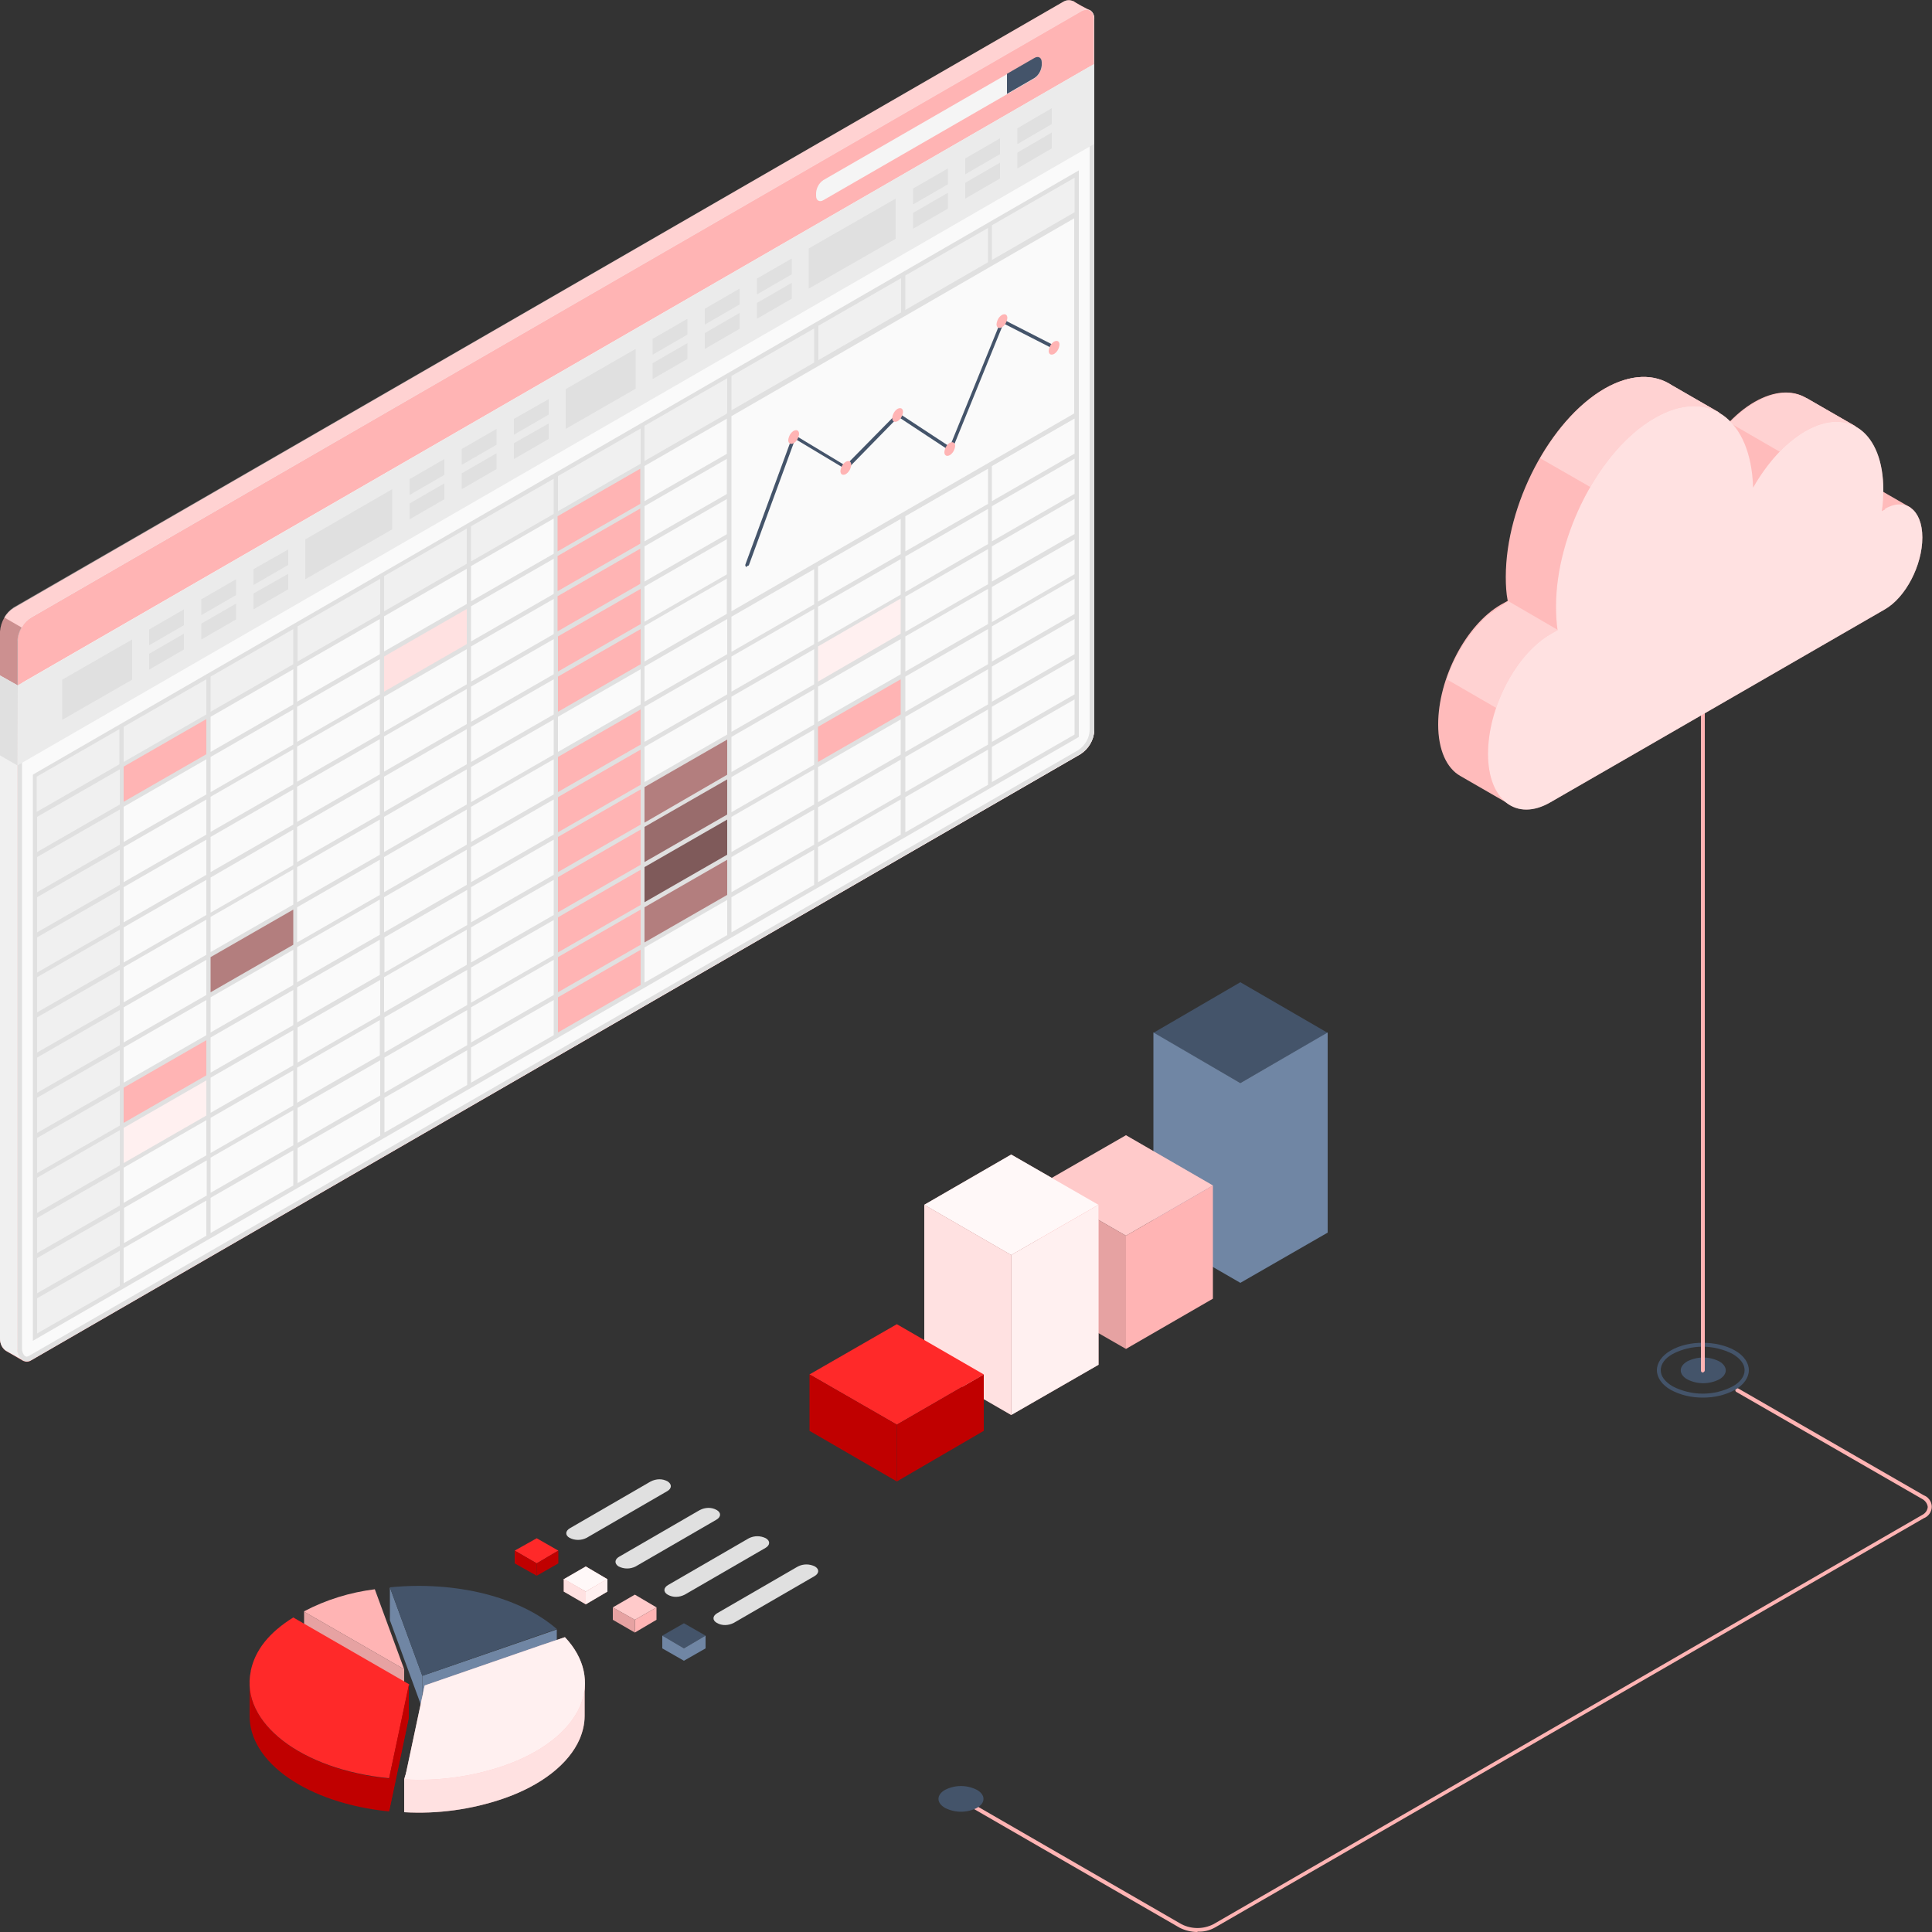 <?xml version="1.0" encoding="UTF-8"?>
<svg id="Ebene_1" xmlns="http://www.w3.org/2000/svg" version="1.1" viewBox="0 0 500 500">
  <rect x="0" y="0" width="500" height="500" fill="#333333" stroke="none"/>
  <!-- Generator: Adobe Illustrator 29.7.1, SVG Export Plug-In . SVG Version: 2.1.1 Build 8)  -->
  <defs>
    <style>
      .st0 {
        fill: #e0e0e0;
      }

      .st1, .st2, .st3, .st4, .st5, .st6, .st7, .st8, .st9, .st10, .st11, .st12 {
        isolation: isolate;
      }

      .st1, .st10 {
        opacity: .3;
      }

      .st2, .st9 {
        opacity: .1;
      }

      .st3 {
        opacity: .2;
      }

      .st4, .st13, .st12 {
        opacity: .4;
      }

      .st5 {
        opacity: .5;
      }

      .st14 {
        fill: #ebebeb;
      }

      .st15 {
        fill: #ff2929;
      }

      .st16 {
        fill: #c00000;
      }

      .st17, .st6, .st7, .st8, .st9, .st10, .st11, .st12 {
        fill: #fff;
      }

      .st18 {
        fill: #f0f0f0;
      }

      .st19 {
        fill: #fafafa;
      }

      .st20 {
        fill: #7086a4;
      }

      .st21 {
        fill: #f5f5f5;
      }

      .st22 {
        fill: #ffb4b4;
      }

      .st23 {
        fill: #44546a;
      }

      .st6 {
        opacity: .9;
      }

      .st7 {
        opacity: .8;
      }

      .st8 {
        opacity: .8;
      }

      .st11 {
        opacity: .6;
      }
    </style>
  </defs>
  <g id="freepik--Spreadsheets--inject-79">
    <g id="freepik--Window--inject-79">
      <g id="freepik--window--inject-79">
        <path class="st22" d="M277.7.3c-.8-.4-1.8-.3-2.6.2L3.6,157.3c-2.1,1.3-3.4,3.6-3.6,6.1v183.1c0,1.2.5,2.4,1.5,3.1.6.3,3.6,2.1,4.5,2.6.7.3,1.4.3,2-.1l271.6-156.9c2.1-1.3,3.4-3.6,3.6-6.1V5c.1-.9-.3-1.9-1.1-2.4-.7-.2-3.8-1.9-4.4-2.4Z"/>
        <path class="st19" d="M8.1,159.8L279.6,3.1c1.9-1.1,3.6-.2,3.6,2v184c-.1,2.5-1.5,4.7-3.6,6.1L8.1,351.9c-1.9,1.1-3.6-.7-3.6-2.9v-183.1c.1-2.5,1.5-4.7,3.6-6.1Z"/>
        <path class="st0" d="M281.2,3.7h0c.7,0,.8.8.8,1.3v184c-.1,2.1-1.2,3.9-2.9,5.1L7.5,350.9c-.2.1-.4.2-.6.2-.6,0-1.2-1-1.2-2.1v-183.1c.1-2.1,1.2-3.9,2.9-5.1L280.2,4c.3-.2.6-.3,1-.3M281.2,2.5c-.6,0-1.1.2-1.6.5L8.1,159.8c-2.1,1.3-3.4,3.6-3.6,6.1v183.1c0,1.8,1,3.3,2.4,3.3.4,0,.8-.1,1.2-.3l271.5-156.9c2.1-1.3,3.4-3.6,3.6-6.1V5c0-1.6-.8-2.5-1.9-2.5h0Z"/>
        <path class="st18" d="M1.5,349.5c.4.2,3.1,1.8,4.3,2.4-.9-.7-1.4-1.8-1.3-3v-171.6L0,174.8v171.6c0,1.2.5,2.4,1.5,3.1Z"/>
        <path class="st22" d="M283.1,5c0-2.2-1.6-3.1-3.6-2L8.1,159.8c-2.1,1.3-3.4,3.6-3.6,6.1v11.5L283.1,16.6V5Z"/>
        <g class="st13">
          <path class="st17" d="M279.6,3.1L8.1,159.8c-1,.6-1.9,1.5-2.5,2.6l-4.5-2.6c.6-1.1,1.4-1.9,2.4-2.6L275.1.5c.7-.5,1.7-.6,2.6-.2.6.4,3.6,2.1,4.3,2.4-.8-.3-1.7-.1-2.4.4Z"/>
        </g>
        <path class="st3" d="M0,174.8v-11.4c0-1.3.4-2.5,1.1-3.6l4.5,2.6c-.6,1.1-1,2.3-1,3.5v11.5L0,174.8Z"/>
        <polygon class="st14" points="4.6 177.4 4.5 198.1 283.1 37.3 283.1 16.6 4.6 177.4"/>
        <polygon class="st0" points="16.1 175.9 34.2 165.5 34.2 175.9 16.1 186.3 16.1 175.9"/>
        <polygon class="st0" points="38.6 162.9 38.6 167 47.6 161.8 47.6 157.7 38.6 162.9"/>
        <polygon class="st0" points="38.6 169.2 38.6 173.3 47.6 168.1 47.6 164 38.6 169.2"/>
        <polygon class="st0" points="52.1 155.1 52.1 159.2 61.1 154 61.1 149.9 52.1 155.1"/>
        <polygon class="st0" points="52.1 161.4 52.1 165.5 61.1 160.3 61.1 156.2 52.1 161.4"/>
        <polygon class="st0" points="65.6 147.3 65.6 151.4 74.6 146.2 74.6 142.2 65.6 147.3"/>
        <polygon class="st0" points="65.6 153.6 65.6 157.7 74.6 152.5 74.6 148.5 65.6 153.6"/>
        <polygon class="st0" points="106 124 106 128.1 115 122.9 115 118.8 106 124"/>
        <polygon class="st0" points="106 130.3 106 134.4 115 129.2 115 125.1 106 130.3"/>
        <polygon class="st0" points="119.5 116.2 119.5 120.3 128.5 115.1 128.5 111 119.5 116.2"/>
        <polygon class="st0" points="119.5 122.5 119.5 126.6 128.5 121.4 128.5 117.3 119.5 122.5"/>
        <polygon class="st0" points="133 108.4 133 112.5 142 107.3 142 103.3 133 108.4"/>
        <polygon class="st0" points="133 114.7 133 118.8 142 113.6 142 109.6 133 114.7"/>
        <polygon class="st0" points="79 139.6 101.5 126.6 101.5 137 79 149.9 79 139.6"/>
        <polygon class="st0" points="146.4 100.7 164.5 90.3 164.5 100.6 146.4 111 146.4 100.7"/>
        <polygon class="st0" points="168.9 87.7 168.9 91.8 177.9 86.6 177.9 82.5 168.9 87.7"/>
        <polygon class="st0" points="168.9 94 168.9 98.1 177.9 92.9 177.9 88.8 168.9 94"/>
        <polygon class="st0" points="182.4 79.9 182.4 84 191.4 78.8 191.4 74.7 182.4 79.9"/>
        <polygon class="st0" points="182.4 86.2 182.4 90.3 191.4 85.1 191.4 81 182.4 86.2"/>
        <polygon class="st0" points="195.9 72.1 195.9 76.2 204.9 71 204.9 66.9 195.9 72.1"/>
        <polygon class="st0" points="195.9 78.4 195.9 82.5 204.9 77.3 204.9 73.2 195.9 78.4"/>
        <polygon class="st0" points="236.3 48.8 236.3 52.9 245.3 47.7 245.3 43.6 236.3 48.8"/>
        <polygon class="st0" points="236.3 55.1 236.3 59.2 245.3 54 245.3 49.9 236.3 55.1"/>
        <polygon class="st0" points="249.8 41 249.8 45.1 258.8 39.9 258.8 35.8 249.8 41"/>
        <polygon class="st0" points="249.8 47.3 249.8 51.4 258.8 46.2 258.8 42.1 249.8 47.3"/>
        <polygon class="st0" points="263.3 33.2 263.3 37.3 272.2 32.1 272.2 28 263.3 33.2"/>
        <polygon class="st0" points="263.3 39.5 263.3 43.6 272.2 38.4 272.2 34.3 263.3 39.5"/>
        <polygon class="st0" points="209.3 64.3 231.8 51.4 231.8 61.8 209.3 74.7 209.3 64.3"/>
        <polygon class="st0" points="4.6 177.4 0 174.8 0 195.5 4.5 198.1 4.6 177.4"/>
        <path class="st21" d="M211.2,49.9v.8c0,1.2.9,1.7,1.9,1.1l54.6-31.5c1.1-.7,1.8-2,1.9-3.3v-.8c0-1.2-.9-1.7-1.9-1.1l-54.6,31.5c-1.1.7-1.8,2-1.9,3.3Z"/>
        <path class="st23" d="M269.6,16.9v-.8c0-1.2-.9-1.7-1.9-1.1l-7.1,4.1h0v5.2h0l7.1-4.1c1.1-.7,1.8-2,1.9-3.3Z"/>
      </g>
      <g id="freepik--spreadsheets--inject-79">
        <polygon class="st18" points="9 200.7 278.6 45.1 278.6 55.5 31.5 198.1 31.5 333 9 346 9 200.7"/>
        <polygon class="st22" points="31.5 198.1 53.9 185.2 53.9 195.5 31.5 208.5 31.5 198.1"/>
        <polygon class="st22" points="31.5 281.1 53.9 268.2 53.9 278.5 31.5 291.5 31.5 281.1"/>
        <polygon class="st22" points="31.5 291.5 53.9 278.5 53.9 288.9 31.5 301.9 31.5 291.5"/>
        <polygon class="st7" points="31.5 291.5 53.9 278.5 53.9 288.9 31.5 301.9 31.5 291.5"/>
        <polygon class="st22" points="166.3 203.3 188.7 190.4 188.7 200.7 166.3 213.7 166.3 203.3"/>
        <polygon class="st1" points="166.3 203.3 188.7 190.4 188.7 200.7 166.3 213.7 166.3 203.3"/>
        <polygon class="st22" points="166.3 213.7 188.7 200.7 188.7 211.1 166.3 224.1 166.3 213.7"/>
        <polygon class="st4" points="166.3 213.7 188.7 200.7 188.7 211.1 166.3 224.1 166.3 213.7"/>
        <polygon class="st22" points="166.3 224.1 188.7 211.1 188.7 221.5 166.3 234.4 166.3 224.1"/>
        <polygon class="st5" points="166.3 224.1 188.7 211.1 188.7 221.5 166.3 234.4 166.3 224.1"/>
        <polygon class="st22" points="166.3 234.4 188.7 221.5 188.7 231.8 166.3 244.8 166.3 234.4"/>
        <polygon class="st1" points="166.3 234.4 188.7 221.5 188.7 231.8 166.3 244.8 166.3 234.4"/>
        <polygon class="st22" points="143.8 133.3 166.3 120.3 166.3 172.2 143.8 185.2 143.8 133.3"/>
        <polygon class="st22" points="143.8 195.5 166.3 182.6 166.3 255.2 143.8 268.2 143.8 195.5"/>
        <polygon class="st22" points="53.9 247.4 76.4 234.5 76.4 244.8 53.9 257.8 53.9 247.4"/>
        <polygon class="st1" points="53.9 247.4 76.4 234.5 76.4 244.8 53.9 257.8 53.9 247.4"/>
        <polygon class="st22" points="98.9 169.6 121.3 156.6 121.3 167 98.9 180 98.9 169.6"/>
        <polygon class="st11" points="98.9 169.6 121.3 156.6 121.3 167 98.9 180 98.9 169.6"/>
        <polygon class="st22" points="211.2 167 233.7 154 233.7 164.4 211.2 177.4 211.2 167"/>
        <polygon class="st7" points="211.2 167 233.7 154 233.7 164.4 211.2 177.4 211.2 167"/>
        <polygon class="st22" points="211.2 187.8 233.7 174.8 233.7 185.1 211.2 198.1 211.2 187.8"/>
        <path class="st0" d="M8.8,200.3l-.3.2v146.5l270.4-156.1.3-.2V44.1L8.8,200.3ZM278.1,179.7l-21.4,12.3v-9.1l21.4-12.3v9.1ZM9.6,211.4l21.4-12.3v9.1l-21.4,12.3v-9.1ZM143.3,196.5v9.1l-21.4,12.3v-9.1l21.4-12.3ZM121.9,207.6v-9.1l21.4-12.3v9.1l-21.4,12.3ZM144.4,195.9l21.4-12.3v9.1l-21.4,12.3v-9.1ZM144.4,194.6v-9.1l21.4-12.3v9.1l-21.4,12.3ZM144.4,184.2v-9.1l21.4-12.3v9.1l-21.4,12.3ZM144.4,173.8v-9.1l21.4-12.3v9.1l-21.4,12.3ZM143.3,174.5l-21.4,12.3v-9.1l21.4-12.3v9.1ZM143.3,175.8v9.1l-21.4,12.3v-9.1l21.4-12.3ZM120.8,197.8l-21.4,12.3v-9.1l21.4-12.3v9.1ZM120.8,199.1v9.1l-21.4,12.3v-9.1l21.4-12.3ZM120.8,209.5v9.1l-21.4,12.3v-9.1l21.4-12.3ZM120.8,219.9v9.1l-21.4,12.3v-9.1l21.4-12.3ZM121.9,219.2l21.4-12.3v9.1l-21.4,12.3v-9.1ZM143.3,217.3v9.1l-21.4,12.3v-9.1l21.4-12.3ZM144.4,216.6l21.4-12.3v9.1l-21.4,12.3v-9.1ZM144.4,215.4v-9.1l21.4-12.3v9.1l-21.4,12.3ZM166.8,193.3l21.4-12.3v9.1l-21.4,12.3v-9.1ZM166.8,192v-9.1l21.4-12.3v9.1l-21.4,12.3ZM166.8,181.6v-9.1l21.4-12.3v9.1l-21.4,12.3ZM166.8,171.2v-9.2l21.4-12.3v9.1l-21.4,12.4ZM166.8,160.9v-9.1l21.4-12.3v9.1l-21.4,12.3ZM166.8,150.5v-9.1l21.4-12.3v9.1l-21.4,12.3ZM165.7,151.1l-21.4,12.3v-9.1l21.4-12.3v9.1ZM143.3,164.1l-21.4,12.3v-9.1l21.4-12.3v9.1ZM120.8,177.1l-21.4,12.3v-9.1l21.4-12.3v9.1ZM120.8,178.3v9.1l-21.4,12.3v-9.1l21.4-12.3ZM98.3,200.4l-21.4,12.3v-9.1l21.4-12.3v9.1ZM98.3,201.7v9.1l-21.4,12.3v-9.1l21.4-12.3ZM98.3,212.1v9.1l-21.4,12.3v-9.1l21.4-12.3ZM98.3,222.5v9.1l-21.4,12.3v-9.1l21.4-12.3ZM98.3,232.8v9.1l-21.4,12.3v-9.1l21.4-12.3ZM98.3,243.2v9.1l-21.4,12.3v-9.1l21.4-12.3ZM99.5,242.6l21.4-12.3v9.1l-21.4,12.3v-9.1ZM120.8,240.6v9.1l-21.4,12.3v-9.1l21.4-12.3ZM121.9,240l21.4-12.3v9.1l-21.4,12.3v-9.1ZM144.4,227l21.4-12.3v9.1l-21.4,12.3v-9.1ZM166.8,214l21.4-12.3v9.1l-21.4,12.3v-9.1ZM166.8,212.8v-9.1l21.4-12.3v9.1l-21.4,12.4ZM189.3,190.7l21.4-12.3v9.1l-21.4,12.3v-9.1ZM189.3,189.4v-9.1l21.4-12.3v9.1l-21.4,12.3ZM189.3,179v-9.1l21.4-12.3v9.1l-21.4,12.3ZM189.3,168.7v-9.1l21.4-12.3v9.1l-21.4,12.3ZM189.3,158.3v-9.1l21.4-12.3v9.1l-21.4,12.3ZM189.3,147.9v-9.1l21.4-12.3v9.1l-21.4,12.3ZM189.3,137.5v-9.1l21.4-12.3v9.1l-21.4,12.3ZM189.3,127.1v-9.1l21.4-12.3v9.1l-21.4,12.3ZM188.2,127.8l-21.4,12.3v-9.1l21.4-12.3v9.1ZM165.7,140.7l-21.4,12.3v-9.1l21.4-12.3v9.1ZM143.3,153.7l-21.4,12.3v-9.1l21.4-12.3v9.1ZM120.8,166.7l-21.4,12.3v-9.1l21.4-12.3v9.1ZM98.3,179.7l-21.4,12.3v-9.1l21.4-12.3v9.1ZM98.3,180.9v9.1l-21.4,12.3v-9.1l21.4-12.3ZM75.9,203l-21.4,12.3v-9.1l21.4-12.3v9.1ZM75.9,204.3v9.1l-21.4,12.3v-9.1l21.4-12.3ZM75.9,214.7v9.2l-21.4,12.3v-9.1l21.4-12.4ZM75.9,225v9.1l-21.4,12.3v-9.1l21.4-12.3ZM75.9,235.4v9.1l-21.4,12.3v-9.1l21.4-12.3ZM75.9,245.8v9.1l-21.4,12.3v-9.1l21.4-12.3ZM75.9,256.2v9.1l-21.4,12.3v-9.1l21.4-12.3ZM75.9,266.6v9.1l-21.4,12.3v-9.1l21.4-12.3ZM77,265.9l21.4-12.3v9.1l-21.4,12.3v-9.1ZM98.3,264v9.1l-21.4,12.3v-9.1l21.4-12.3ZM99.5,263.3l21.4-12.3v9.1l-21.4,12.3v-9.1ZM121.9,250.4l21.4-12.3v9.1l-21.4,12.3v-9.1ZM144.4,237.4l21.4-12.3v9.1l-21.4,12.3v-9.1ZM166.8,224.4l21.4-12.3v9.1l-21.4,12.3v-9.1ZM189.3,211.4l21.4-12.3v9.1l-21.4,12.3v-9.1ZM189.3,210.2v-9.1l21.4-12.3v9.1l-21.4,12.3ZM211.7,188.1l21.4-12.3v9.1l-21.4,12.3v-9.1ZM211.7,186.8v-9.1l21.4-12.3v9.1l-21.4,12.3ZM211.7,176.4v-9.1l21.4-12.4v9.1l-21.4,12.4ZM211.7,166.1v-9.1l21.4-12.3v9.2l-21.4,12.3ZM211.7,155.7v-9.1l21.4-12.3v9.1l-21.4,12.3ZM211.7,145.3v-9.1l21.4-12.3v9.1l-21.4,12.3ZM211.7,134.9v-9.1l21.4-12.3v9.1l-21.4,12.3ZM211.7,124.5v-9.1l21.4-12.3v9.1l-21.4,12.3ZM211.7,114.2v-9l21.4-12.3v9.1l-21.4,12.3ZM211.7,103.8v-9.1l21.4-12.3v9.1l-21.4,12.3ZM210.6,104.4l-21.4,12.3v-9.1l21.4-12.3v9.1ZM188.2,117.4l-21.4,12.3v-9.1l21.4-12.3v9.1ZM165.7,130.4l-21.4,12.3v-9.1l21.4-12.3v9.1ZM143.3,143.3l-21.4,12.3v-9.1l21.4-12.3v9.1ZM120.8,156.3l-21.4,12.3v-9.1l21.4-12.3v9.1ZM98.3,169.3l-21.4,12.3v-9.1l21.4-12.3v9.1ZM75.9,182.3l-21.4,12.3v-9.1l21.4-12.3v9.1ZM75.9,183.6v9.1l-21.4,12.3v-9.1l21.4-12.3ZM53.4,205.6l-21.4,12.3v-9.1l21.4-12.3v9.1ZM53.4,206.9v9.1l-21.4,12.3v-9.1l21.4-12.3ZM53.4,217.3v9.1l-21.4,12.3v-9.1l21.4-12.3ZM53.4,227.7v9.1l-21.4,12.3v-9.1l21.4-12.3ZM53.4,238v9.1l-21.4,12.3v-9.1l21.4-12.3ZM53.4,248.4v9.1l-21.4,12.3v-9.1l21.4-12.3ZM53.4,258.8v9.1l-21.4,12.3v-9.1l21.4-12.3ZM53.4,269.2v9.1l-21.4,12.3v-9.1l21.4-12.3ZM53.4,279.6v9.1l-21.4,12.3v-9.1l21.4-12.3ZM53.4,289.9v9.1l-21.4,12.3v-9.1l21.4-12.3ZM54.5,289.3l21.4-12.3v9.1l-21.4,12.3v-9.1ZM75.9,287.3v9.1l-21.4,12.3v-9.1l21.4-12.3ZM77,286.7l21.4-12.3v9.1l-21.4,12.3v-9.1ZM99.5,273.7l21.4-12.3v9.1l-21.4,12.3v-9.1ZM121.9,260.7l21.4-12.3v9.1l-21.4,12.3v-9.1ZM144.4,247.7l21.4-12.3v9.1l-21.4,12.3v-9.1ZM166.8,234.8l21.4-12.3v9.1l-21.4,12.3v-9.1ZM189.3,221.8l21.4-12.3v9.1l-21.4,12.3v-9.1ZM211.7,208.9l21.4-12.3v9.1l-21.4,12.3v-9.1ZM211.7,207.6v-9.1l21.4-12.3v9.1l-21.4,12.3ZM234.3,185.5l21.4-12.3v9.1l-21.4,12.3v-9.1ZM234.3,184.2v-9.1l21.4-12.3v9.1l-21.4,12.3ZM234.3,173.8v-9.1l21.4-12.3v9.1l-21.4,12.3ZM234.3,163.5v-9.1l21.4-12.3v9.1l-21.4,12.3ZM234.3,153.1v-9.1l21.4-12.3v9.1l-21.4,12.4ZM234.3,142.7v-9.1l21.4-12.3v9.1l-21.4,12.3ZM234.3,132.3v-9.1l21.4-12.3v9.1l-21.4,12.3ZM234.3,122v-9.1l21.4-12.3v9.1l-21.4,12.3ZM234.3,111.6v-9.1l21.4-12.3v9.1l-21.4,12.4ZM234.3,101.2v-9.1l21.4-12.3v9.1l-21.4,12.4ZM234.3,90.8v-9.1l21.4-12.3v9.1l-21.4,12.3ZM234.3,80.4v-9.1l21.4-12.3v9.1l-21.4,12.3ZM233.2,81.1l-21.4,12.3v-9.1l21.4-12.3v9.1ZM210.7,94.1l-21.4,12.3v-9.1l21.4-12.3v9.1ZM188.2,107l-21.4,12.3v-9.1l21.4-12.3v9.1ZM165.8,120l-21.4,12.3v-9.1l21.4-12.3v9.1ZM143.3,133l-21.4,12.3v-9.1l21.4-12.3v9.1ZM120.8,145.9l-21.4,12.3v-9.1l21.4-12.3v9.1ZM98.4,158.9l-21.4,12.3v-9.1l21.4-12.3v9.1ZM75.9,171.9l-21.4,12.3v-9.1l21.4-12.3v9.1ZM53.4,184.9l-21.4,12.3v-9.1l21.4-12.3v9.1ZM53.4,186.1v9.1l-21.4,12.3v-9.1l21.4-12.3ZM9.6,221.8l21.4-12.3v9.1l-21.4,12.3v-9.1ZM9.6,232.2l21.4-12.3v9.1l-21.4,12.3v-9.1ZM9.6,242.6l21.4-12.3v9.1l-21.4,12.3v-9.1ZM9.6,252.9l21.4-12.3v9.1l-21.4,12.3v-9.1ZM9.6,263.3l21.4-12.3v9.1l-21.4,12.3v-9.1ZM9.6,273.7l21.4-12.3v9.1l-21.4,12.3v-9.1ZM9.6,284.1l21.4-12.3v9.1l-21.4,12.3v-9.1ZM9.6,294.5l21.4-12.3v9.1l-21.4,12.3v-9.1ZM9.6,304.8l21.4-12.3v9.1l-21.4,12.3v-9.1ZM9.6,315.2l21.4-12.3v9.1l-21.4,12.3v-9.1ZM9.6,325.6l21.4-12.3v9.1l-21.4,12.3v-9.1ZM32.1,312.6l21.4-12.3v9.1l-21.4,12.3v-9.1ZM53.4,310.7v9.1l-21.4,12.3v-9.1l21.4-12.3ZM54.5,310l21.4-12.3v9.1l-21.4,12.3v-9.1ZM77,297.1l21.4-12.3v9.1l-21.4,12.3v-9.1ZM99.5,284.1l21.4-12.3v9l-21.4,12.3v-9ZM121.9,271.1l21.4-12.3v9.1l-21.4,12.3v-9.1ZM144.4,258.1l21.4-12.3v9.1l-21.4,12.3v-9.1ZM166.8,245.2l21.4-12.3v9.1l-21.4,12.3v-9.1ZM189.3,232.2l21.4-12.3v9.1l-21.4,12.3v-9.1ZM211.7,219.2l21.4-12.3v9.1l-21.4,12.3v-9.1ZM234.3,206.3l21.4-12.3v9.1l-21.4,12.3v-9.1ZM234.3,205v-9.1l21.4-12.3v9.1l-21.4,12.3ZM278.1,169.3l-21.4,12.3v-9.1l21.4-12.3v9.1ZM278.1,158.9l-21.4,12.3v-9.1l21.4-12.3v9.1ZM278.1,148.6l-21.4,12.4v-9.1l21.4-12.3v9.1ZM278.1,138.2l-21.4,12.3v-9.1l21.4-12.3v9.1ZM278.1,127.8l-21.4,12.3v-9.1l21.4-12.3v9.1ZM278.1,117.4l-21.4,12.3v-9.1l21.4-12.3v9.1ZM278.1,107l-21.4,12.3v-9.1l21.4-12.3v9.1ZM278.1,96.7l-21.4,12.3v-9.1l21.4-12.3v9.1ZM278.1,86.3l-21.4,12.3v-9.1l21.4-12.3v9.1ZM278.1,75.9l-21.4,12.3v-9.1l21.4-12.3v9.1ZM278.1,65.5l-21.4,12.3v-9.1l21.4-12.3v9.1ZM278.1,55.1l-21.4,12.3v-9.1l21.4-12.3v9.1ZM30.9,188.7v9.1l-21.4,12.3v-9.1l21.4-12.3ZM9.6,336l21.4-12.3v9.1l-21.4,12.3v-9.1ZM256.7,202.4v-9.1l21.4-12.3v9.1l-21.4,12.3Z"/>
        <polygon class="st19" points="188.7 107.3 278.6 55.5 278.6 107.4 188.7 159.2 188.7 107.3"/>
        <path class="st0" d="M188.1,160.2v-53.3l.3-.2,90.8-52.4v53.3l-91.1,52.5ZM189.3,107.7v50.5l88.7-51.2v-50.5l-88.7,51.2Z"/>
        <path class="st23" d="M193.3,146.7h-.1c-.2,0-.4-.3-.3-.6l12.2-33.2c0-.2.4-.3.6-.3,0,0,0,0,0,0l13.1,7.9,13.3-13.5c.2-.1.4-.1.6,0l13.1,8.6,13.3-32.7c0-.2.4-.3.6-.2,0,0,0,0,0,0l13.5,6.9c.2.1.3.4.2.6s-.4.3-.6.2l-13.1-6.7-13.3,32.7c0,.1-.2.2-.3.2-.1,0-.3,0-.4,0l-13.2-8.7-13.2,13.5c-.1.1-.4.2-.5,0l-13-7.8-12,32.7c-.1.1-.3.2-.4.1Z"/>
        <path class="st22" d="M205.4,111.5c-.8.5-1.3,1.4-1.4,2.4,0,.9.6,1.2,1.4.8.8-.5,1.3-1.4,1.4-2.4,0-.9-.6-1.2-1.4-.8Z"/>
        <path class="st22" d="M218.9,119.5c-.8.5-1.3,1.4-1.4,2.4,0,.9.6,1.2,1.4.8.8-.5,1.3-1.4,1.4-2.4,0-.9-.6-1.2-1.4-.8Z"/>
        <path class="st22" d="M232.3,105.8c-.8.5-1.3,1.4-1.4,2.4,0,.9.6,1.2,1.4.8.8-.5,1.3-1.4,1.4-2.4,0-.9-.6-1.2-1.4-.8Z"/>
        <path class="st22" d="M245.8,114.6c-.8.5-1.3,1.4-1.4,2.4,0,.9.6,1.2,1.4.8.8-.5,1.3-1.4,1.4-2.4,0-.8-.6-1.2-1.4-.8Z"/>
        <path class="st22" d="M259.3,81.5c-.8.5-1.3,1.4-1.4,2.4,0,.9.6,1.2,1.4.8.8-.5,1.3-1.4,1.4-2.4,0-.9-.6-1.2-1.4-.8Z"/>
        <path class="st22" d="M272.8,88.4c-.8.5-1.3,1.4-1.4,2.4,0,.9.6,1.2,1.4.8.8-.5,1.3-1.4,1.4-2.4,0-.9-.6-1.2-1.4-.8Z"/>
      </g>
    </g>
  </g>
  <g id="freepik--Charts--inject-79">
    <g id="freepik--charts--inject-79">
      <polygon class="st23" points="321 254.2 298.5 267.3 321 280.3 343.6 267.3 321 254.2"/>
      <polygon class="st20" points="343.6 267.2 343.6 319 321 332 321 280.3 343.6 267.2"/>
      <polygon class="st20" points="321 280.3 321 332 298.5 319 298.5 267.2 321 280.3"/>
      <polygon class="st22" points="291.4 293.8 268.8 306.8 291.4 319.8 313.9 306.8 291.4 293.8"/>
      <polygon class="st10" points="291.4 293.8 268.8 306.8 291.4 319.8 313.9 306.8 291.4 293.8"/>
      <polygon class="st22" points="313.9 306.8 313.9 336.1 291.4 349.1 291.4 319.8 313.9 306.8"/>
      <polygon class="st22" points="291.4 319.8 291.4 349.1 268.8 336.1 268.8 306.8 291.4 319.8"/>
      <polygon class="st2" points="291.4 319.8 291.4 349.1 268.8 336.1 268.8 306.8 291.4 319.8"/>
      <polygon class="st22" points="261.7 298.8 239.2 311.8 261.7 324.8 284.3 311.8 261.7 298.8"/>
      <polygon class="st6" points="261.7 298.8 239.2 311.8 261.7 324.8 284.3 311.8 261.7 298.8"/>
      <polygon class="st22" points="284.3 311.8 284.3 353.2 261.7 366.2 261.7 324.8 284.3 311.8"/>
      <polygon class="st8" points="284.3 311.8 284.3 353.2 261.7 366.2 261.7 324.8 284.3 311.8"/>
      <polygon class="st22" points="261.7 324.8 261.7 366.2 239.2 353.2 239.2 311.8 261.7 324.8"/>
      <polygon class="st11" points="261.7 324.8 261.7 366.2 239.2 353.2 239.2 311.8 261.7 324.8"/>
      <polygon class="st15" points="232.1 342.7 209.5 355.7 232.1 368.7 254.6 355.7 232.1 342.7"/>
      <polygon class="st16" points="254.6 355.7 254.6 370.3 232.1 383.4 232.1 368.7 254.6 355.7"/>
      <polygon class="st16" points="232.1 368.7 232.1 383.4 209.5 370.3 209.5 355.7 232.1 368.7"/>
    </g>
    <g id="freepik--charts--inject-791" data-name="freepik--charts--inject-79">
      <path class="st20" d="M109.3,433.7v8.5l-8.4-22.9v-8.5h0l8.4,22.9Z"/>
      <polygon class="st20" points="109.3 433.7 109.3 442.3 144.1 430.2 144.1 421.7 109.3 433.7"/>
      <path class="st23" d="M100.9,410.8l8.4,22.9,34.8-12.1c-9.5-8.3-26.1-12.5-43.2-10.8Z"/>
      <path class="st22" d="M64.6,435.3c0,0,0,.2,0,.3v-.3Z"/>
      <path class="st16" d="M105.8,444.5l-5.1,24.3c-21.1-2.1-36.3-12.7-36.1-24.9v-8.3c0,12.1,15.2,22.6,36.1,24.7l3.5-16.7,1.6.9Z"/>
      <path class="st22" d="M104.6,460.5v8.5c8.7.5,17.4-.7,25.6-3.5,9.9-3.4,17-9,19.8-15.4.8-1.9,1.3-3.9,1.3-6v-8.8s-2.4-.2-5.2-3.2l-6.5,2.2-29.8,10.3-5.2,15.8Z"/>
      <path class="st11" d="M104.6,460.5v8.5c8.7.5,17.4-.7,25.6-3.5,9.9-3.4,17-9,19.8-15.4.8-1.9,1.3-3.9,1.3-6v-8.8s-2.4-.2-5.2-3.2l-6.5,2.2-29.8,10.3-5.2,15.8Z"/>
      <polygon class="st22" points="78.7 425.6 104.6 440.5 104.6 432 78.7 417.1 78.7 425.6"/>
      <polygon class="st2" points="78.7 425.6 104.6 440.5 104.6 432 78.7 417.1 78.7 425.6"/>
      <path class="st15" d="M64.9,432.5c-2.8,13.3,13.1,25.5,35.8,27.7l5.2-24.3-30-17.3c-6.3,3.9-9.9,8.5-11,13.8Z"/>
      <path class="st22" d="M104.8,459.8v.7c8.5.5,17.3-.7,25.5-3.5,9.9-3.4,17-9,19.8-15.4,2.6-6.1,1.2-12.5-3.9-17.9l-6.5,2.2-29.8,10.3-5,23.5Z"/>
      <path class="st8" d="M104.8,459.8v.7c8.5.5,17.3-.7,25.5-3.5,9.9-3.4,17-9,19.8-15.4,2.6-6.1,1.2-12.5-3.9-17.9l-6.5,2.2-29.8,10.3-5,23.5Z"/>
      <path class="st22" d="M78.7,417.1l25.9,14.9-7.6-20.7c-6.4.8-12.6,2.7-18.3,5.7Z"/>
      <polygon class="st16" points="105.8 444.5 105.8 436 100.7 460.3 100.7 468.8 105.8 444.5"/>
      <polygon class="st15" points="138.9 398.1 133.2 401.3 138.9 404.6 144.5 401.3 138.9 398.1"/>
      <polygon class="st16" points="144.5 401.3 144.5 404.6 138.9 407.8 138.9 404.6 144.5 401.3"/>
      <polygon class="st16" points="138.9 404.6 138.9 407.8 133.2 404.6 133.2 401.3 138.9 404.6"/>
      <path class="st0" d="M147.5,395.5l20.9-12.1c1.4-.7,3-.8,4.4,0,1.1.7,1.1,1.8-.1,2.5l-20.9,12.1c-1.4.7-3,.7-4.4,0-1.2-.7-1.1-1.8.1-2.5Z"/>
      <polygon class="st22" points="151.6 405.4 145.9 408.7 151.6 411.9 157.2 408.7 151.6 405.4"/>
      <polygon class="st6" points="151.6 405.4 145.9 408.7 151.6 411.9 157.2 408.7 151.6 405.4"/>
      <polygon class="st22" points="157.2 408.6 157.2 411.9 151.6 415.2 151.6 411.9 157.2 408.6"/>
      <polygon class="st8" points="157.2 408.6 157.2 411.9 151.6 415.2 151.6 411.9 157.2 408.6"/>
      <polygon class="st22" points="151.6 411.9 151.6 415.2 145.9 411.9 145.9 408.6 151.6 411.9"/>
      <polygon class="st11" points="151.6 411.9 151.6 415.2 145.9 411.9 145.9 408.6 151.6 411.9"/>
      <path class="st0" d="M160.2,402.9l20.9-12.1c1.4-.7,3-.8,4.4,0,1.2.7,1.1,1.8-.1,2.5l-20.9,12.1c-1.4.7-3,.7-4.4,0-1.1-.7-1.1-1.8.1-2.5Z"/>
      <polygon class="st22" points="164.3 412.7 158.6 416 164.3 419.2 169.9 416 164.3 412.7"/>
      <polygon class="st10" points="164.3 412.7 158.6 416 164.3 419.2 169.9 416 164.3 412.7"/>
      <polygon class="st22" points="169.9 416 169.9 419.2 164.3 422.5 164.3 419.2 169.9 416"/>
      <polygon class="st22" points="164.3 419.2 164.3 422.5 158.6 419.2 158.6 416 164.3 419.2"/>
      <polygon class="st2" points="164.3 419.2 164.3 422.5 158.6 419.2 158.6 416 164.3 419.2"/>
      <path class="st0" d="M172.9,410.2l20.9-12.1c1.4-.7,3-.7,4.4,0,1.2.7,1.1,1.8-.1,2.5l-20.9,12.1c-1.4.7-3,.8-4.4,0-1.2-.7-1.1-1.8.1-2.5Z"/>
      <polygon class="st23" points="177 420.1 171.4 423.3 177 426.6 182.6 423.3 177 420.1"/>
      <polygon class="st20" points="182.6 423.3 182.6 426.6 177 429.8 177 426.6 182.6 423.3"/>
      <polygon class="st20" points="177 426.6 177 429.8 171.4 426.6 171.4 423.3 177 426.6"/>
      <path class="st0" d="M185.6,417.5l20.9-12.1c1.4-.7,3-.7,4.4,0,1.2.7,1.1,1.8-.1,2.5l-20.9,12.1c-1.4.7-3,.8-4.4,0-1.2-.7-1.1-1.8.1-2.5Z"/>
    </g>
  </g>
  <g id="freepik--Lines--inject-26">
    <g id="freepik--lines--inject-26">
      <path class="st22" d="M309.9,500c-1.6,0-3.2-.4-4.6-1.1l-57-32.9c-.3-.1-.3-.5-.2-.7,0,0,0,0,0,0,.1-.3.5-.3.7-.2l57,32.9c2.6,1.3,5.6,1.3,8.2,0l183.4-105.9c.8-.4,1.4-1.1,1.5-2.1-.1-.9-.7-1.7-1.5-2.1l-48.1-27.7c-.2-.2-.3-.5-.1-.7.1-.2.4-.3.6-.2l48.1,27.7c1.6.6,2.5,2.5,1.8,4.1-.3.8-1,1.5-1.8,1.8l-183.4,105.9c-1.4.8-3,1.2-4.6,1.1Z"/>
      <path class="st23" d="M436.7,357c2.6,1.3,5.6,1.3,8.2,0,2.3-1.3,2.3-3.4,0-4.7-2.6-1.3-5.6-1.3-8.2,0-2.3,1.3-2.3,3.4,0,4.7Z"/>
      <path class="st23" d="M440.7,361.7c-2.9,0-5.7-.6-8.3-2h0c-2.3-1.3-3.6-3.2-3.6-5.1s1.3-3.8,3.6-5.1c4.6-2.7,12-2.6,16.6,0,2.3,1.3,3.6,3.2,3.6,5.1s-1.3,3.8-3.6,5.1c-2.6,1.4-5.4,2-8.3,2ZM432.9,358.8c4.9,2.5,10.7,2.5,15.5,0,2-1.1,3.1-2.6,3.1-4.2s-1.1-3-3.1-4.2c-4.9-2.5-10.7-2.5-15.5,0-2,1.1-3.1,2.6-3.1,4.2s1.1,3,3.1,4.2Z"/>
      <path class="st23" d="M244.6,467.9c2.6,1.3,5.6,1.3,8.2,0,2.3-1.3,2.3-3.4,0-4.7-2.6-1.3-5.6-1.3-8.2,0-2.3,1.3-2.3,3.4,0,4.7Z"/>
      <path class="st22" d="M440.7,355.2c-.3,0-.5-.2-.5-.5v-176.9c0-.3.2-.5.5-.5.3,0,.5.2.5.5v176.8c0,.3-.2.5-.5.6h0Z"/>
    </g>
  </g>
  <g id="freepik--Cloud--inject-26">
    <g id="freepik--cloud--inject-26">
      <path class="st22" d="M494.5,131.4l-13-7.5h0c-1.7-1.2-4.1-1.2-6.6.3l-.9.5c.3-1.8.4-3.7.4-5.5,0-2.4-.3-4.9-.9-7.3l6.7-1.6-12.9-7.4h0c-3.5-2-8.1-1.8-13.2,1.1s-9.9,8.3-13.5,14.6c0-3.2-.5-6.5-1.5-9.6l5.9-2.2-12.4-7.1h0c-4.5-3-10.6-3-17.4.9-14.1,8.2-25.5,30-25.5,48.7,0,2.1.1,4.2.5,6.2l-1.8,1c-9,5.2-16.2,19-16.2,31h0c0,6.6,2.2,11.3,5.7,13.3h0l13,7.5,2.1-11,18.9-10.9,62.8-36.3c5.3-3.1,9.7-11.3,9.7-18.4l7.6,4.1,2.3-4.4Z"/>
      <path class="st9" d="M494.5,131.4l-13-7.5h0c-1.7-1.2-4.1-1.2-6.6.3l-.9.5c.3-1.8.4-3.7.4-5.5,0-2.4-.3-4.9-.9-7.3l6.7-1.6-12.9-7.4h0c-3.5-2-8.1-1.8-13.2,1.1s-9.9,8.3-13.5,14.6c0-3.2-.5-6.5-1.5-9.6l5.9-2.2-12.4-7.1h0c-4.5-3-10.6-3-17.4.9-14.1,8.2-25.5,30-25.5,48.7,0,2.1.1,4.2.5,6.2l-1.8,1c-9,5.2-16.2,19-16.2,31h0c0,6.6,2.2,11.3,5.7,13.3h0l13,7.5,2.1-11,18.9-10.9,62.8-36.3c5.3-3.1,9.7-11.3,9.7-18.4l7.6,4.1,2.3-4.4Z"/>
      <path class="st22" d="M467.4,103h0c-3.5-2-8.1-1.8-13.2,1.1-2.5,1.5-4.7,3.3-6.6,5.3l16.6,9.6,9.9-4.5c-.1-.9-.3-1.7-.5-2.5l6.7-1.6-12.8-7.4Z"/>
      <path class="st22" d="M439.8,111.2c-.2-.7-.4-1.4-.6-2.1l5-1.9.6-.5-12.1-7h0c-4.5-3-10.6-3-17.4.9-6.4,3.7-12.2,10.2-16.7,18l20.2,11.6,21-19.1Z"/>
      <path class="st22" d="M390.3,155.6l-5.3,3.6c-4.9,4.6-8.5,10.3-10.6,16.6l15.2,8.8,13.7-21.5-12.9-7.5Z"/>
      <path class="st12" d="M467.4,103h0c-3.5-2-8.1-1.8-13.2,1.1-2.5,1.5-4.7,3.3-6.6,5.3l16.6,9.6,9.9-4.5c-.1-.9-.3-1.7-.5-2.5l6.7-1.6-12.8-7.4Z"/>
      <path class="st12" d="M439.8,111.2c-.2-.7-.4-1.4-.6-2.1l5-1.9.6-.5-12.1-7h0c-4.5-3-10.6-3-17.4.9-6.4,3.7-12.2,10.2-16.7,18l20.2,11.6,21-19.1Z"/>
      <path class="st12" d="M390.3,155.6l-5.3,3.6c-4.9,4.6-8.5,10.3-10.6,16.6l15.2,8.8,13.7-21.5-12.9-7.5Z"/>
      <path class="st22" d="M487.9,131.8l-.9.5c.3-1.8.4-3.7.4-5.5,0-14.8-9-21.7-20.2-15.2-5.2,3-9.9,8.3-13.5,14.6-.5-17.9-11.7-26-25.5-18-14.1,8.1-25.5,30-25.5,48.7,0,2.1.1,4.2.4,6.2l-1.8,1c-9,5.2-16.2,19-16.2,31h0c0,11.9,7.3,17.7,16.2,12.5l23.6-13.6h0l62.9-36.3c5.4-3.1,9.7-11.4,9.7-18.6h0c0-7.2-4.4-10.5-9.7-7.4Z"/>
      <path class="st11" d="M487.9,131.8l-.9.5c.3-1.8.4-3.7.4-5.5,0-14.8-9-21.7-20.2-15.2-5.2,3-9.9,8.3-13.5,14.6-.5-17.9-11.7-26-25.5-18-14.1,8.1-25.5,30-25.5,48.7,0,2.1.1,4.2.4,6.2l-1.8,1c-9,5.2-16.2,19-16.2,31h0c0,11.9,7.3,17.7,16.2,12.5l23.6-13.6h0l62.9-36.3c5.4-3.1,9.7-11.4,9.7-18.6h0c0-7.2-4.4-10.5-9.7-7.4Z"/>
    </g>
  </g>
</svg>